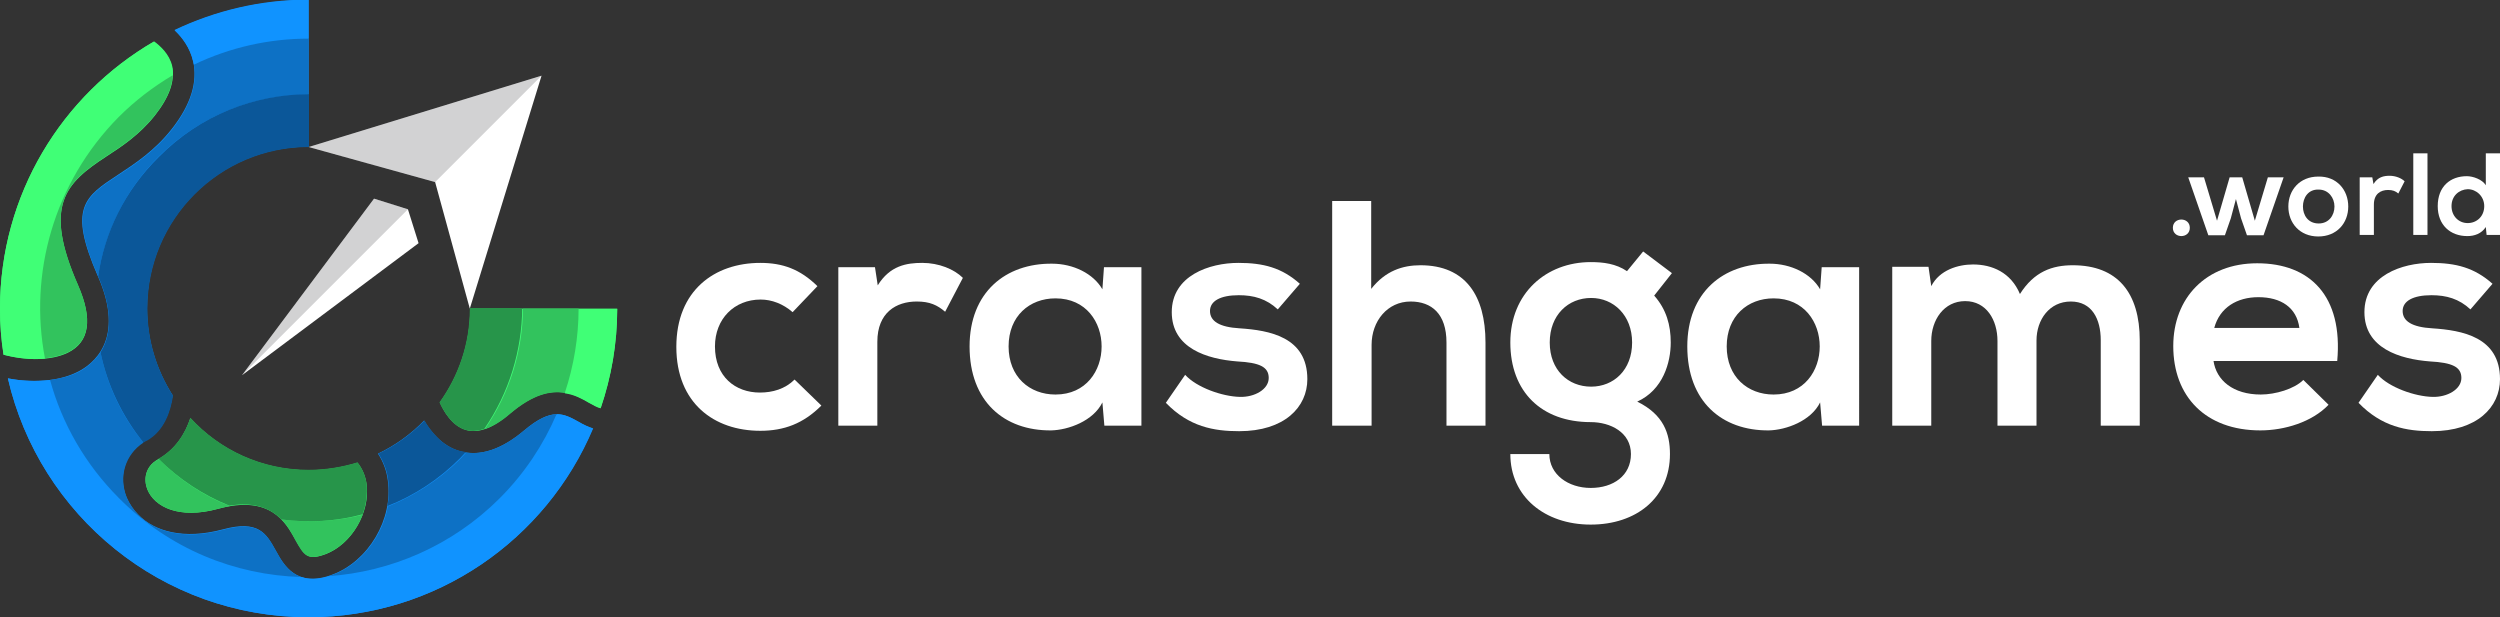 <?xml version="1.0" encoding="UTF-8"?>
<!-- Generator: Adobe Illustrator 28.1.0, SVG Export Plug-In . SVG Version: 6.00 Build 0)  -->
<svg xmlns="http://www.w3.org/2000/svg" xmlns:xlink="http://www.w3.org/1999/xlink" version="1.1" id="Layer_1" x="0px" y="0px" viewBox="0 0 634.3 156.6" style="enable-background:new 0 0 634.3 156.6;" xml:space="preserve">
<rect x="0" y="0" width="634.3" height="156.6" fill="#333333" stroke="none"/>
<style type="text/css">
	.st0{fill:#FFFFFF;}
	.st1{fill:#40FF76;}
	.st2{fill:#1093FF;}
	.st3{opacity:0.18;}
	.st4{fill:#04040C;}
	.st5{fill:none;}
	.st6{fill:#32C35D;}
	.st7{fill:#0D71C5;}
	.st8{fill:#27954A;}
	.st9{fill:#0B5799;}
</style>
<g>
	<g>
		<path class="st0" d="M208.4,102.9c-4.6,4.6-9.5,6.4-15.5,6.4c-11.7,0-21.3-7-21.3-21.3s9.7-21.3,21.3-21.3    c5.7,0,10.1,1.6,14.5,5.9l-6.3,6.6c-2.4-2.1-5.3-3.2-8.1-3.2c-6.7,0-11.6,4.9-11.6,11.9c0,7.7,5.2,11.7,11.4,11.7    c3.2,0,6.4-0.9,8.8-3.3L208.4,102.9z"></path>
		<path class="st0" d="M222,67.8l0.7,4.6c3.1-5,7.3-5.7,11.3-5.7c4.2,0,8.1,1.6,10.3,3.8l-4.5,8.6c-2-1.7-3.9-2.6-7.2-2.6    c-5.2,0-10,2.8-10,10.2V108h-9.9V67.8H222z"></path>
		<path class="st0" d="M280.1,67.8h9.5V108h-9.4l-0.5-5.9c-2.3,4.7-8.6,7-13,7.1c-11.9,0.1-20.7-7.3-20.7-21.3    c0-13.8,9.2-21.1,20.9-21c5.4,0,10.5,2.5,12.8,6.5L280.1,67.8z M255.9,87.9c0,7.7,5.3,12.2,11.9,12.2c15.6,0,15.6-24.4,0-24.4    C261.2,75.7,255.9,80.2,255.9,87.9z"></path>
		<path class="st0" d="M324.2,78.5c-2.9-2.7-6.1-3.6-9.9-3.6c-4.7,0-7.3,1.5-7.3,4c0,2.6,2.4,4.1,7.5,4.4    c7.6,0.5,17.2,2.2,17.2,12.9c0,7.1-5.8,13.2-17.3,13.2c-6.4,0-12.7-1.1-18.6-7.2l4.9-7.1c2.9,3.2,9.4,5.5,13.9,5.6    c3.7,0.1,7.3-1.9,7.3-4.8c0-2.8-2.3-3.9-8-4.2c-7.6-0.6-16.6-3.3-16.6-12.5c0-9.3,9.6-12.5,16.9-12.5c6.3,0,11,1.2,15.6,5.3    L324.2,78.5z"></path>
		<path class="st0" d="M347.9,51v22.3c3.6-4.6,8-6,12.5-6c11.4,0,16.5,7.7,16.5,19.6V108H367V86.9c0-7.3-3.8-10.4-9.1-10.4    c-5.9,0-9.9,5-9.9,11V108H338V51H347.9z"></path>
		<path class="st0" d="M416.9,63.8l7.3,5.5l-4.5,5.7c3.1,3.5,4.2,7.5,4.2,11.9c0,5-1.9,12-8.5,15c6.7,3.3,8.3,8.1,8.3,13.3    c0,11.1-8.5,17.9-20.1,17.9c-11.7,0-20.4-7.1-20.4-17.9h9.9c0,5.2,4.8,8.6,10.5,8.6c5.7,0,10.2-3.1,10.2-8.6    c0-5.5-5.2-8.1-10.2-8.1c-12.5,0-20.4-7.7-20.4-20.2c0-12.5,9.1-20.4,20.4-20.4c3.2,0,6.4,0.4,9.2,2.3L416.9,63.8z M393.2,86.9    c0,7,4.7,11.2,10.5,11.2c5.7,0,10.4-4.2,10.4-11.2c0-6.9-4.7-11.3-10.4-11.3C397.9,75.6,393.2,79.9,393.2,86.9z"></path>
		<path class="st0" d="M462.2,67.8h9.5V108h-9.4l-0.5-5.9c-2.3,4.7-8.6,7-13,7.1c-11.9,0.1-20.7-7.3-20.7-21.3    c0-13.8,9.2-21.1,20.9-21c5.4,0,10.5,2.5,12.8,6.5L462.2,67.8z M438.1,87.9c0,7.7,5.3,12.2,11.9,12.2c15.6,0,15.6-24.4,0-24.4    C443.4,75.7,438.1,80.2,438.1,87.9z"></path>
		<path class="st0" d="M506.8,108V86.5c0-5.3-2.8-10.1-8.2-10.1c-5.4,0-8.6,4.8-8.6,10.1V108h-9.9V67.7h9.2l0.7,4.9    c2.1-4.1,6.8-5.5,10.6-5.5c4.8,0,9.6,2,11.9,7.5c3.6-5.7,8.2-7.3,13.4-7.3c11.4,0,17,7,17,19.1V108h-9.9V86.3    c0-5.3-2.2-9.8-7.6-9.8c-5.4,0-8.7,4.6-8.7,9.9V108H506.8z"></path>
		<path class="st0" d="M561.6,91.5c0.7,5,5,8.6,12,8.6c3.7,0,8.5-1.4,10.8-3.7l6.4,6.3c-4.2,4.4-11.2,6.5-17.3,6.5    c-13.9,0-22.1-8.6-22.1-21.4c0-12.2,8.3-21,21.3-21c13.4,0,21.8,8.3,20.3,24.8H561.6z M583.4,83.2c-0.7-5.2-4.7-7.8-10.4-7.8    c-5.4,0-9.8,2.6-11.2,7.8H583.4z"></path>
		<path class="st0" d="M626.8,78.5c-2.9-2.7-6.1-3.6-9.9-3.6c-4.7,0-7.3,1.5-7.3,4c0,2.6,2.4,4.1,7.5,4.4    c7.6,0.5,17.2,2.2,17.2,12.9c0,7.1-5.8,13.2-17.3,13.2c-6.4,0-12.7-1.1-18.6-7.2l4.9-7.1c2.9,3.2,9.4,5.5,13.9,5.6    c3.7,0.1,7.3-1.9,7.3-4.8c0-2.8-2.3-3.9-8-4.2c-7.6-0.6-16.6-3.3-16.6-12.5c0-9.3,9.6-12.5,16.9-12.5c6.3,0,11,1.2,15.6,5.3    L626.8,78.5z"></path>
		<g>
			<path class="st0" d="M555.6,57.8c0,2.8-4.3,2.8-4.3,0C551.3,55,555.6,55,555.6,57.8z"></path>
			<path class="st0" d="M568.9,45l3.2,11l3.3-11h4l-5.1,14.7h-4.2l-1.5-4.3l-1.3-4.9l-1.3,4.9l-1.5,4.3h-4.2L555.2,45h4l3.3,11     l3.2-11H568.9z"></path>
			<path class="st0" d="M595.8,52.4c0,4.2-2.9,7.6-7.6,7.6c-4.7,0-7.6-3.4-7.6-7.6c0-4.2,2.9-7.6,7.6-7.6     C592.9,44.7,595.8,48.2,595.8,52.4z M584.3,52.4c0,2.2,1.3,4.3,4,4.3c2.6,0,4-2.1,4-4.3c0-2.2-1.5-4.3-4-4.3     C585.6,48,584.3,50.2,584.3,52.4z"></path>
			<path class="st0" d="M601.9,45l0.3,1.7c1.1-1.8,2.6-2.1,4.1-2.1c1.5,0,3,0.6,3.8,1.4l-1.6,3.1c-0.7-0.6-1.4-0.9-2.6-0.9     c-1.9,0-3.6,1-3.6,3.7v7.7h-3.6V45H601.9z"></path>
			<path class="st0" d="M615.9,38.9v20.7h-3.6V38.9H615.9z"></path>
			<path class="st0" d="M634.3,38.9v20.7h-3.4l-0.2-2c-1.1,1.7-2.9,2.3-4.7,2.3c-4.3,0-7.5-2.8-7.5-7.6c0-5,3.2-7.6,7.4-7.6     c1.5,0,3.9,0.8,4.8,2.3v-8.1H634.3z M622,52.3c0,2.5,1.8,4.3,4.1,4.3c2.3,0,4.2-1.7,4.2-4.3c0-2.5-2-4.3-4.2-4.3     C623.9,48.1,622,49.7,622,52.3z"></path>
		</g>
	</g>
	<path class="st1" d="M40,116.6c-3.2,1.8-3.6,5.1-2.6,7.6c1.8,4.4,8,7.6,17.9,4.9c13.3-3.6,17.1,3.3,19.7,7.9c2.2,3.9,3,5.3,7.6,3.6   C89.2,138.1,94,130,93,122.8c-0.3-2.1-1.1-3.9-2.3-5.4c-3.9,1.2-8.1,1.9-12.4,1.9c-11.9,0-22.6-5.1-30-13.2   C47,110.1,44.5,114.1,40,116.6z"></path>
	<path class="st2" d="M150.4,108.7c-1.3-0.4-2.5-1-3.7-1.7c-3.7-2.1-6.7-3.7-13.7,2.2c-5.8,4.9-11.3,6.7-16.3,5.3   c-2.4-0.7-4.3-2-5.9-3.6c-1.3-1.3-2.4-2.8-3.2-4.2c-3.4,3.5-7.3,6.3-11.7,8.4c1.3,2,2.2,4.3,2.5,6.8c1.4,9.8-4.9,20.5-14.1,23.9   c-9.1,3.4-12.3-2.4-14.4-6.2c-2.4-4.3-4.3-7.7-13.3-5.3c-10,2.7-17.4,0.5-21.5-3.7c-1.3-1.3-2.3-2.8-3-4.4   c-2.3-5.7-0.2-11.7,5.1-14.6c4.4-2.4,6-7.4,6.6-11.3c-4.1-6.4-6.5-14-6.5-22.1c0-22.6,18.3-41,41-41l0-37.3   c-12.2,0-23.7,2.8-34,7.7c1.9,1.8,3.9,4.4,4.7,7.9c1.2,5.3-0.6,11.1-5.4,17.2c-4.4,5.6-9.5,8.9-13.6,11.6   c-8.5,5.6-12.8,8.3-5.2,25.7c7.2,16.2-1.3,22.5-5.2,24.4C14.8,96.8,8.2,97.2,2,96c8,34.7,39.1,60.6,76.3,60.6   C110.7,156.6,138.6,136.9,150.4,108.7z"></path>
	<path class="st1" d="M118.3,109.1c3.1,0.9,6.8-0.5,11.1-4.2c9.9-8.4,15.8-5.2,20-2.8c1.1,0.6,2.1,1.2,3,1.4   c2.7-7.9,4.2-16.4,4.2-25.2l-37.3,0c0,8.9-2.9,17.1-7.7,23.8C112.5,104.2,114.7,108.1,118.3,109.1z"></path>
	<path class="st1" d="M0.9,90c5.6,1.5,11.9,1.6,16.3-0.5c5.5-2.7,6.4-8.4,2.6-17.1c-8.9-20.3-3.2-25.9,7.2-32.7   c4-2.6,8.4-5.5,12.3-10.4c3.7-4.7,5.2-8.9,4.3-12.4c-0.7-3.1-3.1-5.2-4.6-6.3C15.7,24.1,0,49.4,0,78.3C0,82.3,0.3,86.2,0.9,90z"></path>
	<polygon class="st0" points="137.4,19.2 78.3,37.3 110.4,46.2 119.2,78.3  "></polygon>
	<polygon class="st0" points="103.5,53.1 94.9,50.4 61.4,95.2 106.2,61.7  "></polygon>
	<g class="st3">
		<polygon class="st4" points="137.4,19.2 110.4,46.2 78.3,37.3   "></polygon>
	</g>
	<g class="st3">
		<polygon class="st4" points="103.5,53.1 61.4,95.2 94.9,50.4   "></polygon>
	</g>
	<path class="st5" d="M76.4,146.4c1.7,0.6,3.9,0.7,6.7-0.1C80.9,146.4,78.7,146.4,76.4,146.4z"></path>
	<path class="st2" d="M83.2,146.3c-2.8,0.8-5,0.7-6.7,0.1c-16.8-0.5-33.5-7.1-46.3-20c-8.6-8.6-14.5-19-17.5-30   C9.2,96.8,5.6,96.7,2,96c8,34.7,39.1,60.6,76.3,60.6c32.4,0,60.3-19.7,72.2-47.9c-1.3-0.4-2.5-1-3.7-1.7c-1.8-1-3.5-1.9-5.5-1.9   c-3.3,7.7-8.1,15-14.4,21.3C114.6,138.6,99,145.2,83.2,146.3z"></path>
	<path class="st2" d="M78.3,0c-12.2,0-23.7,2.8-34,7.7c1.9,1.8,3.9,4.4,4.7,7.9c0.1,0.3,0.1,0.5,0.2,0.8c9.2-4.3,19.1-6.5,29.1-6.6   L78.3,0z"></path>
	<path class="st1" d="M149.4,102.2c1.1,0.6,2.1,1.2,3,1.4c2.7-7.9,4.2-16.4,4.2-25.2h-9.8c0,7.2-1.2,14.5-3.5,21.4   C145.7,100.1,147.7,101.2,149.4,102.2z"></path>
	<path class="st1" d="M30.2,29.8c4.2-4.2,8.8-7.7,13.7-10.6c0-0.8,0-1.6-0.2-2.4c-0.7-3.1-3.1-5.2-4.6-6.3C15.7,24.1,0,49.4,0,78.3   c0,4,0.3,7.9,0.9,11.7c3.4,0.9,7.1,1.3,10.5,1C7.3,69.5,13.6,46.4,30.2,29.8z"></path>
	<g>
		<path class="st6" d="M37.4,124.2c1.8,4.4,8,7.6,17.9,4.9c1.1-0.3,2-0.5,3-0.7c-6.6-2.6-12.7-6.6-18-11.9c-0.1,0-0.2,0.1-0.2,0.1    C36.8,118.4,36.4,121.7,37.4,124.2z"></path>
	</g>
	<g>
		<path class="st6" d="M71.4,131.8c1.6,1.6,2.6,3.5,3.5,5.2c2.2,3.9,3,5.3,7.6,3.6c4.3-1.6,7.8-5.5,9.5-10    C85.3,132.3,78.3,132.7,71.4,131.8z"></path>
	</g>
	<g>
		<path class="st7" d="M76.4,146.4c-3.4-1.2-5.1-4.3-6.4-6.7c-2.4-4.3-4.3-7.7-13.3-5.3c-10,2.7-17.4,0.5-21.5-3.7    c-1.3-1.3-2.3-2.8-3-4.4c-2.2-5.3-0.4-11,4.2-14c-5.6-6.8-9.2-14.7-10.9-22.9c-1.8,2.7-4.2,4.3-5.8,5.1c-2.1,1-4.5,1.6-7,1.9    c3,11,8.9,21.4,17.5,30C43,139.3,59.6,145.9,76.4,146.4z"></path>
	</g>
	<g>
		<path class="st7" d="M133,109.2c-5.2,4.4-10.2,6.3-14.7,5.6c-0.5,0.5-1,1.1-1.5,1.6c-5.4,5.4-11.7,9.4-18.4,12.1    c-1.4,7.6-6.8,14.7-13.9,17.3c-0.4,0.2-0.8,0.3-1.3,0.4c15.9-1.1,31.5-7.7,43.6-19.8c6.3-6.3,11.1-13.6,14.4-21.3    C139.1,105.2,136.6,106.2,133,109.2z"></path>
	</g>
	<g>
		<path class="st7" d="M43.7,32.8c-4.4,5.6-9.5,8.9-13.6,11.6c-8.5,5.6-12.8,8.3-5.2,25.7c0,0,0,0,0,0c1.7-11.1,6.7-21.7,15.3-30.3    C50.7,29.3,64.5,24,78.3,24V9.8c-10,0-19.9,2.2-29.1,6.6C50.1,21.5,48.2,27,43.7,32.8z"></path>
	</g>
	<g>
		<path class="st6" d="M123,108.9c2-0.7,4.1-1.9,6.4-3.9c5.9-5,10.3-5.9,13.9-5.3c2.3-6.9,3.5-14.2,3.5-21.4l-14.1,0    C132.6,89,129.4,99.7,123,108.9z"></path>
	</g>
	<g>
		<path class="st6" d="M19.8,72.3c-8.9-20.3-3.2-25.9,7.2-32.7c4-2.6,8.4-5.5,12.3-10.4c2.9-3.7,4.4-7,4.5-10.1    c-4.9,2.9-9.5,6.4-13.7,10.6C13.6,46.4,7.3,69.5,11.4,90.9c2.1-0.2,4.1-0.7,5.8-1.5C22.7,86.7,23.6,81,19.8,72.3z"></path>
	</g>
	<g>
		<path class="st8" d="M71.4,131.8c6.9,0.9,13.9,0.5,20.6-1.3c0.9-2.5,1.3-5.2,1-7.8c-0.3-2.1-1.1-3.9-2.3-5.4    c-3.9,1.2-8.1,1.9-12.4,1.9c-11.9,0-22.6-5.1-30-13.2c-1.3,3.9-3.7,7.9-8.1,10.4c5.3,5.3,11.5,9.3,18,11.9    C64.9,127.2,68.8,129.2,71.4,131.8z"></path>
	</g>
	<g>
		<path class="st9" d="M110.9,110.9c-1.3-1.3-2.4-2.8-3.2-4.2c-3.4,3.5-7.3,6.3-11.7,8.4c1.3,2,2.2,4.3,2.5,6.8    c0.3,2.2,0.2,4.4-0.2,6.5c6.7-2.6,13-6.7,18.4-12.1c0.5-0.5,1-1.1,1.5-1.6c-0.5-0.1-1-0.2-1.5-0.3    C114.4,113.8,112.4,112.5,110.9,110.9z"></path>
	</g>
	<g>
		<path class="st9" d="M43.9,100.4c-4.1-6.4-6.5-14-6.5-22.1c0-22.6,18.3-41,41-41l0-13.4c-13.8,0-27.6,5.3-38.1,15.9    C31.6,48.4,26.5,59,24.9,70.1c4.1,9.4,3,15.5,0.6,19.3c1.7,8.2,5.4,16.1,10.9,22.9c0.3-0.2,0.6-0.4,0.9-0.5    C41.7,109.3,43.3,104.4,43.9,100.4z"></path>
	</g>
	<g>
		<path class="st8" d="M119.2,78.3c0,8.9-2.9,17.1-7.7,23.8c1,2.1,3.1,6,6.7,7c1.4,0.4,3,0.3,4.7-0.3c6.3-9.2,9.5-19.9,9.6-30.6    H119.2z"></path>
	</g>
</g>
</svg>
